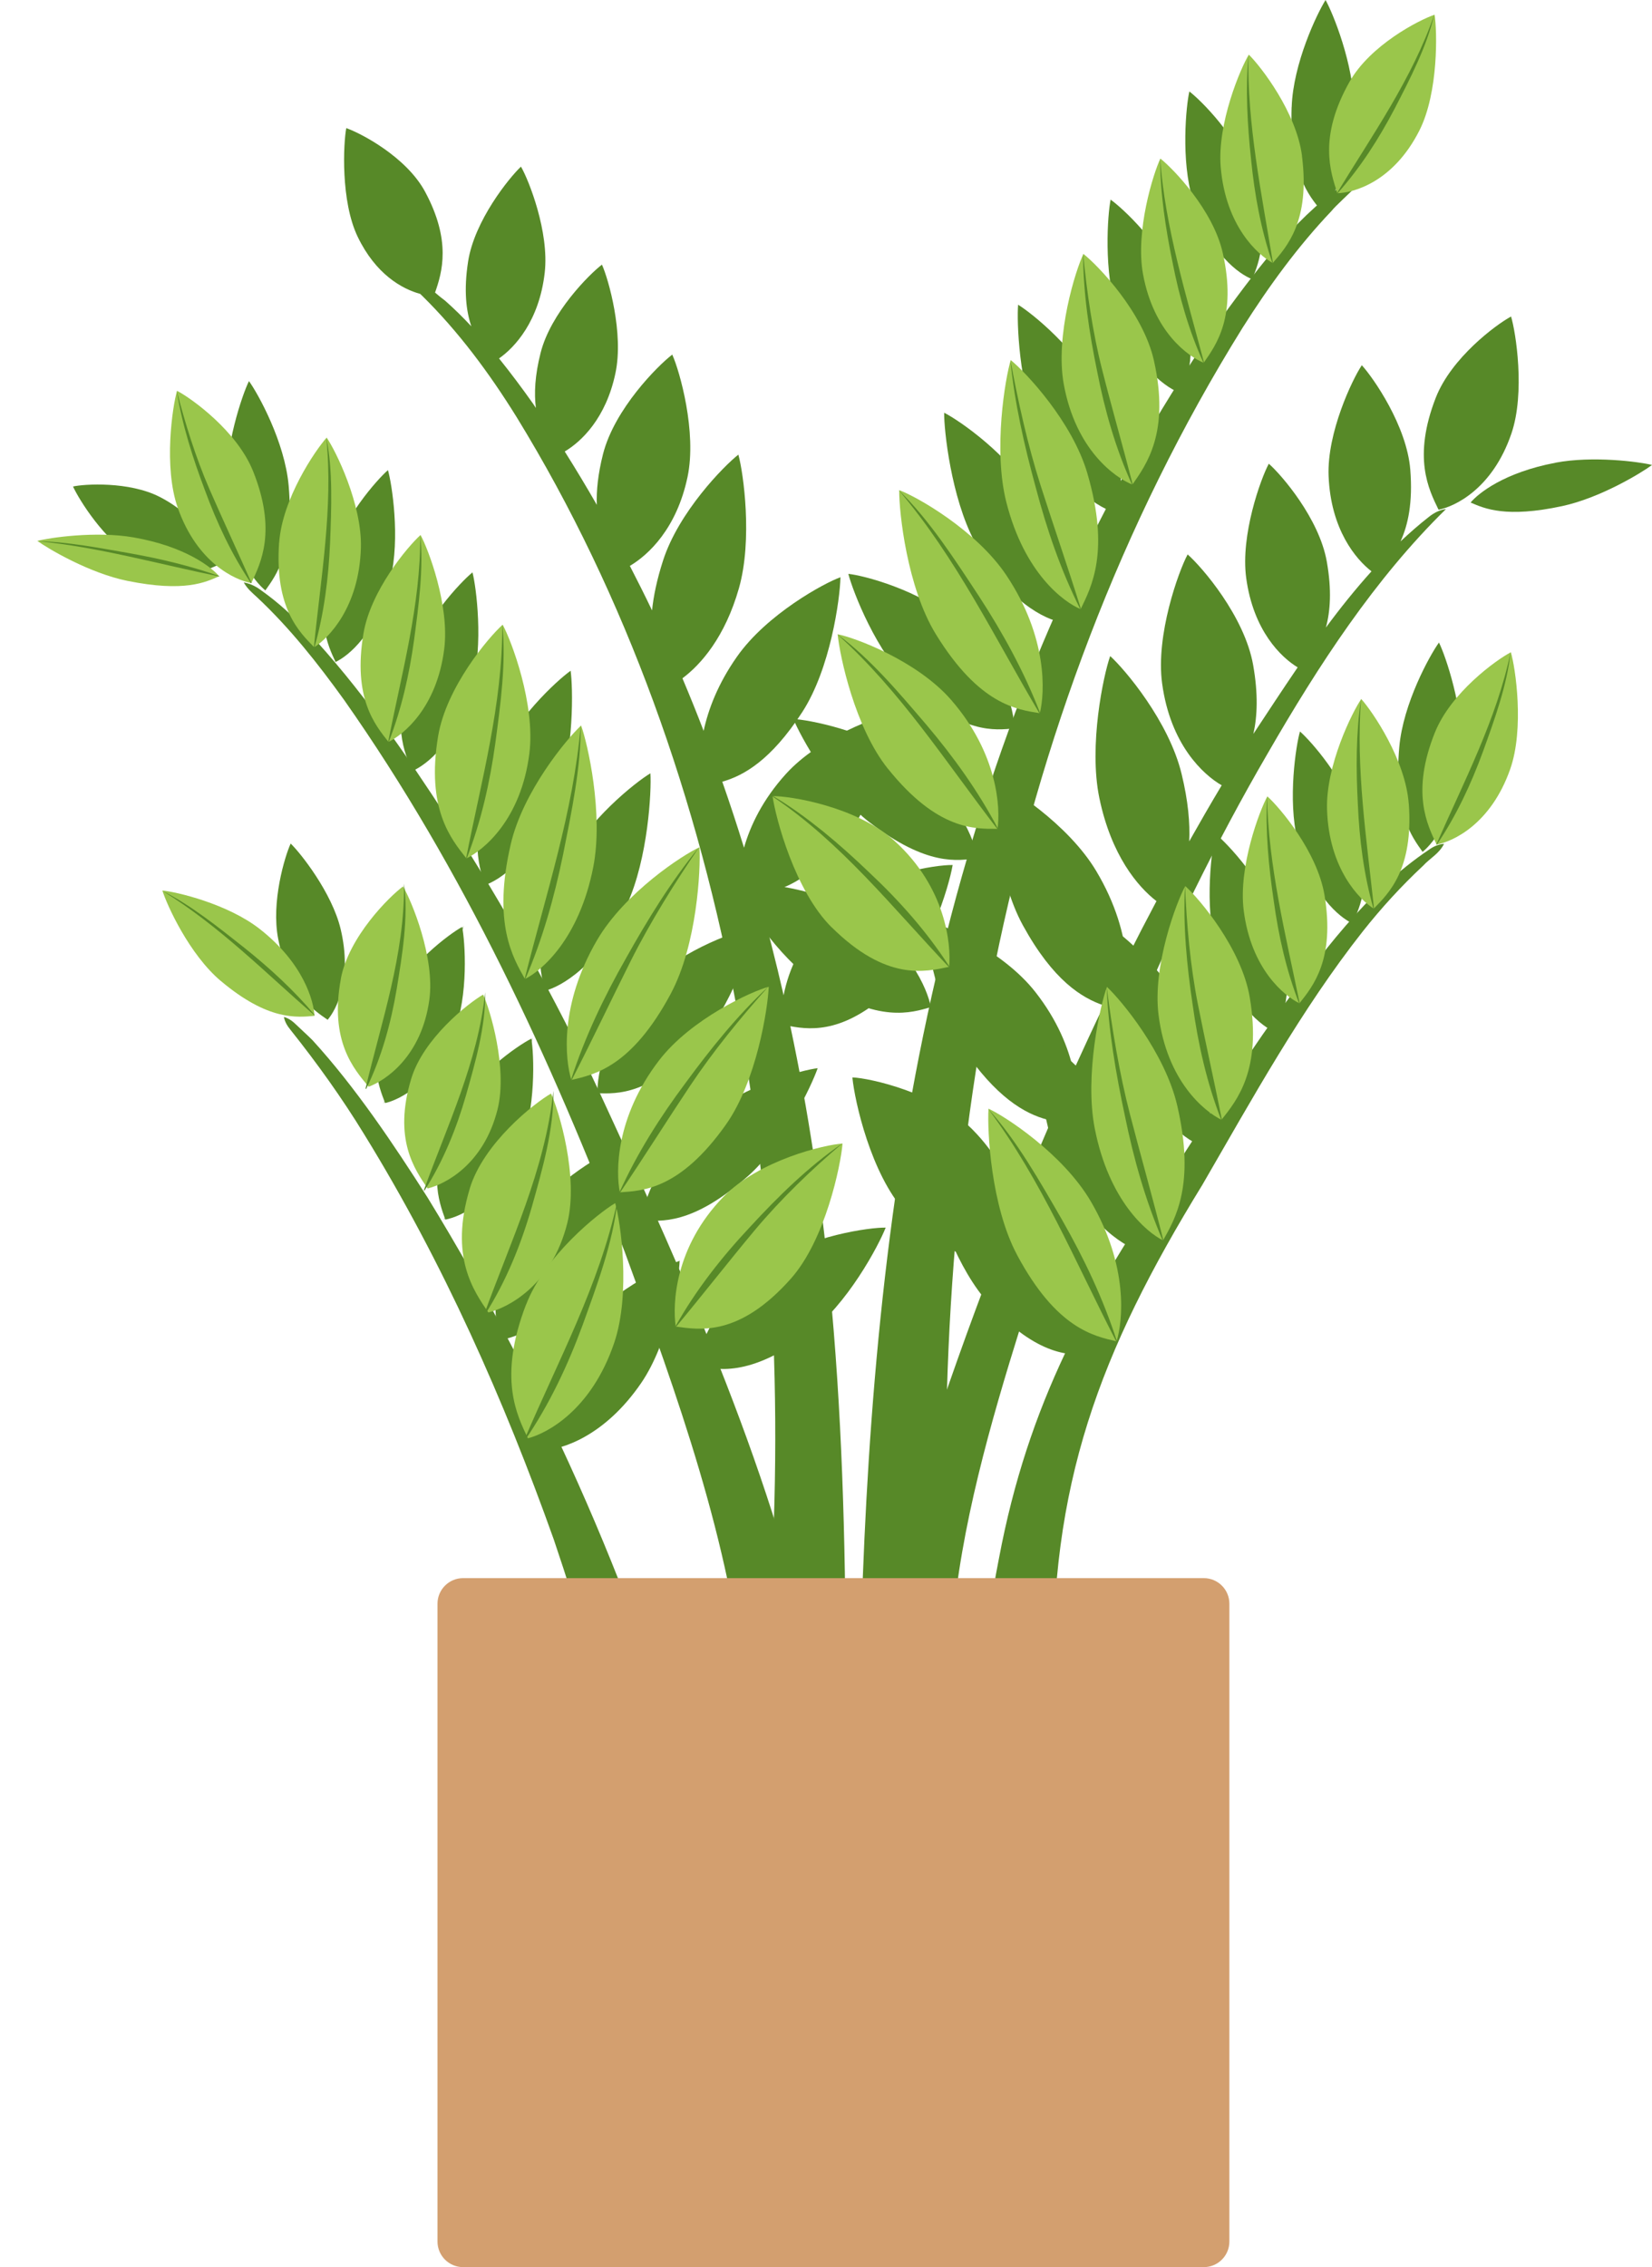 <?xml version="1.0" encoding="UTF-8"?> <svg xmlns="http://www.w3.org/2000/svg" width="113" height="155" viewBox="0 0 113 155" fill="none"> <path d="M98.404 34.849C98.404 34.849 98.397 34.835 98.393 34.827C98.393 34.827 98.389 34.835 98.386 34.838C98.386 34.835 98.386 34.831 98.389 34.827C97.729 33.468 96.616 31.284 98.21 27.19C99.276 24.463 102.323 22.202 103.334 21.655C103.334 21.648 103.334 21.645 103.337 21.637C103.337 21.645 103.337 21.648 103.337 21.655C103.345 21.655 103.352 21.645 103.359 21.641C103.68 22.687 104.341 26.847 103.381 29.647C102.086 33.431 99.506 34.63 98.4 34.849H98.404Z" fill="#578928"></path> <path d="M58.305 73.683C58.305 73.683 58.316 73.69 58.32 73.694C58.32 73.683 58.32 73.672 58.316 73.661C59.513 73.708 64.034 74.715 66.512 77.216C68.197 78.915 69.084 80.741 69.522 82.334C70.296 80.413 71.091 78.506 71.908 76.614C70.423 76.29 68.507 75.342 66.278 72.257C64.165 69.337 63.348 64.423 63.268 62.91C63.26 62.903 63.257 62.899 63.253 62.892C63.257 62.895 63.264 62.903 63.268 62.906C63.268 62.895 63.268 62.884 63.268 62.873C64.391 63.154 68.599 64.981 70.825 67.828C72.321 69.738 73.076 71.616 73.426 73.198C74.105 71.703 74.795 70.216 75.503 68.739C73.996 68.229 72.04 67.033 69.974 63.275C68.157 59.971 67.84 54.867 67.916 53.322C67.913 53.314 67.906 53.307 67.902 53.3C67.906 53.303 67.913 53.311 67.916 53.318C67.916 53.307 67.916 53.293 67.916 53.285C69.015 53.756 73.043 56.304 74.984 59.549C76.331 61.802 76.886 63.887 77.057 65.571C77.725 64.241 78.407 62.921 79.104 61.608C77.827 60.624 76.01 58.484 75.196 54.55C74.455 50.956 75.484 46.158 75.922 44.904C75.922 44.889 75.922 44.871 75.919 44.856C75.919 44.871 75.922 44.886 75.926 44.9C75.93 44.886 75.937 44.867 75.941 44.856C76.933 45.753 79.951 49.308 80.823 52.91C81.279 54.787 81.403 56.289 81.345 57.522C82.071 56.235 82.808 54.955 83.567 53.69C82.304 52.965 80.057 50.908 79.491 46.723C79.042 43.406 80.622 39.063 81.217 37.944C81.217 37.93 81.217 37.915 81.217 37.904C81.217 37.915 81.217 37.93 81.217 37.941C81.224 37.93 81.232 37.915 81.235 37.904C82.217 38.764 85.125 42.133 85.716 45.458C86.07 47.449 86.004 48.972 85.734 50.175C86.731 48.666 87.734 47.135 88.763 45.626C87.632 44.944 85.731 43.128 85.242 39.512C84.844 36.574 86.242 32.731 86.771 31.739C86.771 31.728 86.771 31.714 86.771 31.703C86.771 31.714 86.771 31.725 86.771 31.736C86.774 31.725 86.782 31.71 86.789 31.703C87.657 32.465 90.234 35.447 90.755 38.393C91.102 40.343 90.996 41.794 90.693 42.906C91.682 41.564 92.719 40.274 93.813 39.06C92.755 38.247 91.025 36.212 90.879 32.545C90.759 29.577 92.514 25.924 93.131 25.002C93.131 24.991 93.131 24.977 93.131 24.966C93.131 24.977 93.131 24.988 93.131 24.998C93.138 24.991 93.145 24.977 93.149 24.969C93.941 25.833 96.222 29.111 96.466 32.104C96.648 34.368 96.309 35.906 95.798 37.015C96.43 36.424 97.075 35.855 97.754 35.327C98.09 35.064 98.469 34.86 98.907 34.805C94.043 39.57 90.212 45.443 86.698 51.535C79.626 63.69 74.291 77.048 69.821 90.654C67.745 97.296 65.705 104.387 65.136 111.325L60.48 110.65C61.133 106.757 62.111 103.184 63.202 99.651C64.694 95.127 66.285 90.635 67.993 86.202C66.42 86.169 64.38 85.561 61.925 82.855C59.56 80.249 58.465 75.272 58.309 73.705C58.305 73.701 58.298 73.698 58.294 73.69L58.305 73.683Z" fill="#578928"></path> <path d="M106.399 31.634C108.961 31.149 112.132 31.575 112.96 31.779C112.974 31.779 112.989 31.78 113 31.776C112.989 31.776 112.974 31.78 112.964 31.783C112.974 31.783 112.989 31.791 113 31.791C112.263 32.341 109.45 34.044 106.859 34.601C103.005 35.429 101.539 34.765 100.615 34.368C100.608 34.368 100.604 34.368 100.597 34.372C100.601 34.372 100.608 34.372 100.612 34.364C100.604 34.364 100.597 34.357 100.593 34.357C101.108 33.737 102.881 32.301 106.399 31.637V31.634Z" fill="#578928"></path> <path d="M61.126 67.528C63.533 65.232 64.903 60.632 65.157 59.174C65.161 59.171 65.169 59.165 65.173 59.162C65.169 59.161 65.162 59.168 65.158 59.171C65.159 59.16 65.16 59.15 65.161 59.14C64.027 59.112 59.699 59.779 57.188 61.972C54.886 63.986 53.939 66.307 53.601 68.046C53.07 65.717 52.478 63.41 51.831 61.121C53.287 60.974 55.261 60.298 57.744 57.342C59.933 54.735 61.039 50.177 61.219 48.767C61.223 48.76 61.23 48.757 61.234 48.751C61.23 48.754 61.223 48.76 61.219 48.763C61.22 48.753 61.221 48.743 61.222 48.733C60.143 48.924 56.054 50.383 53.758 52.913C52.157 54.681 51.316 56.462 50.892 57.959C50.424 56.442 49.928 54.935 49.406 53.444C50.846 53.034 52.724 52.001 54.868 48.697C56.807 45.714 57.453 40.948 57.488 39.499C57.492 39.492 57.499 39.486 57.504 39.48C57.499 39.486 57.492 39.489 57.488 39.496C57.489 39.485 57.49 39.472 57.491 39.465C56.425 39.836 52.45 41.982 50.403 44.906C49.113 46.742 48.449 48.49 48.13 49.969C47.666 48.759 47.181 47.56 46.68 46.374C47.931 45.443 49.591 43.571 50.546 40.21C51.49 36.886 50.847 32.329 50.517 31.128C50.519 31.115 50.52 31.098 50.522 31.084C50.52 31.098 50.519 31.111 50.514 31.125C50.512 31.111 50.507 31.093 50.505 31.082C49.508 31.864 46.42 35.01 45.351 38.332C44.928 39.643 44.702 40.76 44.601 41.731C44.111 40.707 43.603 39.696 43.084 38.69C44.362 37.933 46.286 36.133 47.028 32.613C47.678 29.532 46.486 25.366 45.999 24.281C46 24.268 46.002 24.254 46.003 24.244C46.002 24.254 46 24.268 45.999 24.278C45.993 24.267 45.988 24.253 45.985 24.242C45.002 24.99 42.029 27.966 41.247 31.048C40.902 32.411 40.788 33.55 40.823 34.514C40.115 33.282 39.385 32.066 38.629 30.868C39.761 30.193 41.448 28.61 42.099 25.505C42.675 22.777 41.619 19.09 41.189 18.128C41.19 18.118 41.191 18.104 41.192 18.094C41.191 18.104 41.19 18.114 41.189 18.124C41.183 18.113 41.181 18.103 41.175 18.092C40.305 18.752 37.673 21.39 36.98 24.119C36.584 25.674 36.53 26.901 36.656 27.891C36.583 27.788 36.518 27.678 36.445 27.574C35.705 26.529 34.935 25.501 34.135 24.505C35.196 23.768 36.885 21.962 37.261 18.632C37.575 15.858 36.173 12.329 35.654 11.427C35.656 11.416 35.657 11.403 35.654 11.392C35.653 11.402 35.652 11.413 35.651 11.423C35.645 11.415 35.64 11.401 35.634 11.393C34.826 12.156 32.452 15.089 32.02 17.875C31.713 19.852 31.884 21.256 32.239 22.308C31.669 21.7 31.08 21.117 30.46 20.569C30.221 20.394 29.988 20.198 29.758 20.003C30.243 18.623 30.886 16.47 29.076 13.107C27.803 10.742 24.713 9.12 23.706 8.767C23.706 8.764 23.704 8.757 23.701 8.753C23.7 8.756 23.703 8.763 23.706 8.767C23.699 8.767 23.693 8.762 23.686 8.758C23.49 9.778 23.289 13.745 24.47 16.195C25.702 18.752 27.5 19.756 28.744 20.094C28.788 20.136 28.836 20.179 28.88 20.225C31.345 22.648 33.457 25.487 35.336 28.513C50.392 53.044 54.937 84.114 52.341 113.855L57.847 113.978C57.832 105.211 57.592 96.438 56.735 87.731C56.176 81.822 55.285 75.938 54.061 70.158C55.621 70.456 57.938 70.572 61.126 67.528V67.528Z" fill="#578928"></path> <path d="M85.555 11.998C86.942 16.005 86.124 17.904 85.654 19.089C84.785 18.757 82.731 17.346 81.596 13.683C80.757 10.974 81.136 7.186 81.355 6.253C82.147 6.858 84.629 9.33 85.552 12.002L85.555 11.998Z" fill="#578928"></path> <path d="M81.356 6.249C81.896 9.442 83.567 14.528 85.654 19.085Z" fill="#578928"></path> <path d="M88.349 7.328C88.203 11.827 89.538 13.376 90.334 14.36C91.067 13.69 92.611 11.488 92.618 7.426C92.622 4.422 91.151 0.839 90.67 0.004C90.093 0.915 88.451 4.331 88.353 7.332L88.349 7.328Z" fill="#578928"></path> <path d="M90.667 0C91.09 3.365 90.988 9.041 90.335 14.36Z" fill="#578928"></path> <path d="M80.53 19.497C82.092 23.635 81.285 25.651 80.826 26.909C79.902 26.595 77.709 25.199 76.421 21.411C75.469 18.611 75.764 14.634 75.969 13.649C76.815 14.251 79.486 16.737 80.53 19.497Z" fill="#578928"></path> <path d="M75.971 13.649C76.621 16.971 78.515 22.224 80.828 26.905Z" fill="#578928"></path> <path d="M75.144 26.894C77.275 31.328 76.659 33.624 76.316 35.05C75.305 34.784 72.823 33.435 71.021 29.366C69.689 26.355 69.543 21.94 69.642 20.835C70.609 21.426 73.721 23.938 75.141 26.894H75.144Z" fill="#578928"></path> <path d="M69.641 20.835C70.714 24.444 73.323 30.081 76.315 35.05Z" fill="#578928"></path> <path d="M70.776 34.098C73.334 38.56 72.867 41.021 72.618 42.549C71.546 42.359 68.856 41.156 66.671 37.044C65.054 34.003 64.565 29.384 64.583 28.218C65.638 28.753 69.068 31.119 70.776 34.098V34.098Z" fill="#578928"></path> <path d="M64.58 28.221C65.974 31.914 69.123 37.598 72.615 42.552Z" fill="#578928"></path> <path d="M62.314 46.854C65.847 50.208 68.036 49.924 69.39 49.8C69.364 48.564 68.671 45.392 65.394 42.494C62.971 40.35 59.038 39.33 58.027 39.235C58.355 40.482 59.957 44.616 62.314 46.854V46.854Z" fill="#578928"></path> <path d="M58.031 39.235C61.045 41.189 65.558 45.334 69.394 49.796Z" fill="#578928"></path> <path d="M59.481 56.22C63.404 59.242 65.534 58.856 66.856 58.666C66.669 57.485 65.582 54.488 61.969 51.889C59.298 49.968 55.277 49.195 54.267 49.158C54.752 50.336 56.865 54.208 59.481 56.224V56.22Z" fill="#578928"></path> <path d="M54.267 49.158C57.499 50.868 62.491 54.598 66.856 58.666Z" fill="#578928"></path> <path d="M55.928 67.248C60.121 69.957 62.31 69.246 63.675 68.856C63.434 67.609 62.175 64.54 58.325 62.243C55.475 60.548 51.279 60.274 50.225 60.373C50.779 61.572 53.133 65.44 55.928 67.248V67.248Z" fill="#578928"></path> <path d="M50.225 60.373C53.647 61.765 58.979 65.083 63.675 68.852Z" fill="#578928"></path> <path d="M65.058 112.801C63.2 81.54 68.243 49.334 84.996 22.407C86.791 19.57 88.772 16.85 91.082 14.419C91.622 13.73 94.793 11.138 92.513 12.188C88.882 14.539 86.222 18.094 83.693 21.532C75.797 32.778 69.984 45.389 66.178 58.575C61.982 72.874 60.07 87.748 59.26 102.593C59.07 106.02 58.957 109.447 58.833 112.878L65.054 112.798L65.058 112.801Z" fill="#578928"></path> <path d="M89.057 10.664C89.626 15.123 88.013 16.876 87.058 17.981C86.047 17.43 83.846 15.48 83.5 11.437C83.244 8.447 84.865 4.645 85.423 3.737C86.255 4.554 88.681 7.693 89.061 10.664H89.057Z" fill="#9AC64B"></path> <path d="M85.401 3.733C85.182 6.129 85.324 8.542 85.579 10.93C85.817 13.322 86.251 15.706 87.036 17.984L87.072 17.974C86.302 13.271 85.291 8.451 85.397 3.733H85.401Z" fill="#578928"></path> <path d="M92.304 5.604C90.17 9.395 91.005 11.75 91.476 13.209C92.596 13.183 95.307 12.443 97.088 8.925C98.405 6.322 98.307 2.096 98.128 1.006C97.077 1.36 93.727 3.077 92.304 5.604V5.604Z" fill="#9AC64B"></path> <path d="M98.106 1.003C96.618 5.352 93.83 9.293 91.454 13.197L91.487 13.219C93.045 11.473 94.311 9.497 95.395 7.43C96.45 5.392 97.599 3.175 98.106 0.999V1.003Z" fill="#578928"></path> <path d="M83.638 17.285C84.62 21.648 83.182 23.588 82.336 24.802C81.278 24.375 78.909 22.709 78.183 18.732C77.647 15.79 78.902 11.812 79.373 10.842C80.274 11.553 82.985 14.379 83.638 17.288V17.285Z" fill="#9AC64B"></path> <path d="M79.354 10.839C79.362 13.234 79.727 15.611 80.208 17.955C80.668 20.307 81.325 22.625 82.321 24.805L82.357 24.791C81.146 20.205 79.69 15.524 79.354 10.835V10.839Z" fill="#578928"></path> <path d="M78.928 24.641C80.038 29.567 78.414 31.761 77.458 33.132C76.265 32.651 73.586 30.766 72.765 26.274C72.159 22.953 73.575 18.458 74.108 17.361C75.126 18.163 78.188 21.353 78.928 24.641V24.641Z" fill="#9AC64B"></path> <path d="M74.086 17.361C74.093 20.066 74.506 22.753 75.049 25.4C75.567 28.054 76.312 30.671 77.436 33.139L77.48 33.125C76.808 30.511 76.064 27.937 75.4 25.323C74.739 22.735 74.338 19.938 74.09 17.364L74.086 17.361Z" fill="#578928"></path> <path d="M74.381 32.377C75.936 37.697 74.658 40.128 73.918 41.648C72.757 41.163 70.075 39.202 68.838 34.346C67.922 30.755 68.762 25.83 69.138 24.619C70.17 25.458 73.345 28.826 74.381 32.374V32.377Z" fill="#9AC64B"></path> <path d="M69.113 24.623C69.401 27.569 70.065 30.467 70.846 33.322C71.601 36.187 72.564 39.002 73.896 41.652L73.936 41.634C73.057 38.808 72.09 36.034 71.189 33.22C70.295 30.431 69.634 27.416 69.113 24.619V24.623Z" fill="#578928"></path> <path d="M64.017 43.365C66.984 48.185 69.553 48.51 71.126 48.761C71.476 47.358 71.669 43.577 68.849 39.348C66.765 36.22 62.623 33.912 61.507 33.511C61.496 35.017 62.039 40.15 64.017 43.365Z" fill="#9AC64B"></path> <path d="M61.49 33.529C65.409 38.13 68.04 43.606 71.105 48.776L71.148 48.754C70.061 45.932 68.598 43.271 66.948 40.741C65.31 38.254 63.573 35.553 61.493 33.529H61.49Z" fill="#578928"></path> <path d="M60.736 52.556C64.122 56.771 66.669 56.672 68.234 56.665C68.439 55.239 68.253 51.528 65.071 47.864C62.717 45.156 58.433 43.577 57.298 43.365C57.437 44.835 58.477 49.749 60.736 52.56V52.556Z" fill="#9AC64B"></path> <path d="M57.288 43.38C61.594 47.234 64.714 52.133 68.221 56.676L68.261 56.65C66.914 54.091 65.218 51.736 63.353 49.534C61.503 47.376 59.525 45.017 57.292 43.38H57.288Z" fill="#578928"></path> <path d="M56.88 63.388C60.624 67.103 63.284 66.446 64.922 66.1C65.068 64.554 64.696 60.672 61.193 57.496C58.602 55.145 54.045 54.408 52.844 54.43C53.059 55.95 54.38 60.912 56.876 63.391L56.88 63.388Z" fill="#9AC64B"></path> <path d="M52.833 54.448C57.529 57.584 61.051 62.057 64.904 66.115L64.94 66.085C63.411 63.708 61.525 61.587 59.467 59.658C58.449 58.681 57.402 57.737 56.307 56.847C55.209 55.965 54.07 55.126 52.855 54.412L52.83 54.452L52.833 54.448Z" fill="#578928"></path> <path d="M92.793 56.045C93.957 60.143 93.037 61.98 92.505 63.129C91.654 62.735 89.684 61.182 88.754 57.445C88.068 54.682 88.651 50.926 88.921 50.011C89.68 50.675 92.019 53.315 92.793 56.049V56.045Z" fill="#578928"></path> <path d="M88.923 50.008C89.284 53.234 90.674 58.429 92.506 63.125Z" fill="#578928"></path> <path d="M95.713 51.08C95.319 55.56 96.567 57.201 97.308 58.24C98.074 57.624 99.738 55.535 99.968 51.481C100.136 48.484 98.866 44.798 98.428 43.93C97.801 44.798 95.976 48.09 95.713 51.08Z" fill="#578928"></path> <path d="M98.429 43.93C98.666 47.317 98.25 52.975 97.308 58.24Z" fill="#578928"></path> <path d="M87.37 63.169C88.702 67.409 87.786 69.363 87.257 70.584C86.356 70.205 84.243 68.656 83.167 64.784C82.371 61.922 82.886 57.974 83.141 57.004C83.955 57.667 86.484 60.336 87.37 63.165V63.169Z" fill="#578928"></path> <path d="M83.141 57.011C83.608 60.373 85.206 65.75 87.257 70.588Z" fill="#578928"></path> <path d="M81.587 70.168C83.474 74.744 82.73 76.993 82.31 78.393C81.317 78.058 78.913 76.534 77.34 72.341C76.176 69.243 76.271 64.824 76.431 63.73C77.365 64.39 80.332 67.117 81.587 70.168V70.168Z" fill="#578928"></path> <path d="M76.428 63.73C77.3 67.409 79.595 73.22 82.307 78.393Z" fill="#578928"></path> <path d="M76.832 77.048C79.142 81.685 78.536 84.106 78.204 85.615C77.142 85.349 74.526 83.956 72.57 79.698C71.125 76.548 70.888 71.904 70.972 70.741C71.994 71.353 75.289 73.956 76.829 77.051L76.832 77.048Z" fill="#578928"></path> <path d="M70.971 70.741C72.157 74.525 74.988 80.424 78.203 85.615Z" fill="#578928"></path> <path d="M67.689 89.177C71.027 92.775 73.231 92.651 74.589 92.618C74.629 91.383 74.114 88.167 71.002 85.043C68.703 82.731 64.831 81.43 63.828 81.266C64.087 82.535 65.459 86.775 67.689 89.177V89.177Z" fill="#578928"></path> <path d="M63.827 81.266C66.728 83.431 71.005 87.89 74.588 92.618Z" fill="#578928"></path> <path d="M72.056 115.163C71.778 101.496 75.209 92.451 82.251 80.993C85.656 75.119 89.013 69.009 93.216 63.679C94.483 62.079 95.855 60.577 97.343 59.188C97.825 58.666 98.438 58.367 98.777 57.693C98.387 57.722 98.058 57.871 97.774 58.072C93.424 60.981 90.29 65.353 87.232 69.505C84.911 72.753 82.554 76.479 80.372 79.837C74.413 88.576 70.326 95.962 68.334 106.527C67.787 109.309 67.392 112.105 67.046 114.901L72.052 115.16L72.056 115.163Z" fill="#578928"></path> <path d="M96.366 54.962C96.687 59.45 94.983 61.087 93.965 62.123C92.987 61.499 90.896 59.399 90.772 55.338C90.68 52.337 92.509 48.655 93.114 47.791C93.899 48.666 96.15 51.973 96.362 54.966L96.366 54.962Z" fill="#9AC64B"></path> <path d="M93.096 47.784C92.745 50.165 92.753 52.589 92.88 54.992C92.983 57.398 93.289 59.804 93.946 62.122L93.986 62.115C93.479 57.372 92.731 52.498 93.099 47.784H93.096Z" fill="#578928"></path> <path d="M98.15 50.077C96.508 54.175 97.621 56.373 98.267 57.741C99.372 57.533 101.963 56.37 103.295 52.6C104.28 49.815 103.66 45.644 103.346 44.594C102.346 45.112 99.245 47.35 98.15 50.081V50.077Z" fill="#9AC64B"></path> <path d="M103.328 44.587C102.387 49.151 100.11 53.482 98.249 57.729L98.282 57.748C99.606 55.783 100.617 53.624 101.431 51.404C102.222 49.217 103.091 46.84 103.324 44.587H103.328Z" fill="#578928"></path> <path d="M90.596 61.182C91.336 65.604 89.796 67.442 88.884 68.594C87.852 68.094 85.578 66.26 85.071 62.239C84.695 59.264 86.169 55.382 86.691 54.448C87.552 55.221 90.099 58.233 90.596 61.185V61.182Z" fill="#9AC64B"></path> <path d="M86.67 54.445C86.546 56.843 86.779 59.246 87.13 61.619C87.458 63.996 87.987 66.355 88.863 68.597L88.899 68.586C87.943 63.927 86.746 59.158 86.67 54.445V54.445Z" fill="#578928"></path> <path d="M85.486 68.189C86.325 73.187 84.581 75.258 83.552 76.559C82.388 75.994 79.819 73.924 79.246 69.381C78.823 66.023 80.487 61.638 81.074 60.58C82.048 61.452 84.924 64.857 85.486 68.189V68.189Z" fill="#9AC64B"></path> <path d="M81.056 60.58C80.913 63.289 81.18 66.001 81.578 68.681C81.95 71.368 82.548 74.033 83.533 76.563L83.577 76.552C83.055 73.894 82.453 71.277 81.931 68.623C81.413 65.994 81.169 63.172 81.059 60.58H81.056Z" fill="#578928"></path> <path d="M80.525 75.586C81.784 81.004 80.379 83.34 79.554 84.806C78.423 84.241 75.854 82.09 74.884 77.157C74.168 73.512 75.274 68.652 75.716 67.474C76.697 68.386 79.686 71.973 80.525 75.586Z" fill="#9AC64B"></path> <path d="M75.694 67.474C75.821 70.446 76.325 73.384 76.945 76.29C77.54 79.203 78.35 82.079 79.532 84.813L79.576 84.799C78.854 81.919 78.044 79.079 77.299 76.209C76.558 73.362 76.066 70.307 75.697 67.474H75.694Z" fill="#578928"></path> <path d="M69.579 85.816C72.275 90.84 74.823 91.343 76.377 91.707C76.804 90.333 77.205 86.574 74.622 82.152C72.713 78.882 68.707 76.286 67.616 75.801C67.521 77.303 67.78 82.465 69.579 85.812V85.816Z" fill="#9AC64B"></path> <path d="M67.597 75.816C71.253 80.683 73.578 86.341 76.355 91.715L76.398 91.696C75.464 88.794 74.151 86.034 72.644 83.395C71.144 80.799 69.56 77.981 67.597 75.816V75.816Z" fill="#578928"></path> <path d="M22.664 38.174C21.5 42.272 22.42 44.109 22.953 45.258C23.803 44.864 25.773 43.311 26.704 39.574C27.39 36.811 26.806 33.056 26.536 32.141C25.777 32.804 23.438 35.444 22.664 38.178V38.174Z" fill="#578928"></path> <path d="M26.535 32.137C26.174 35.363 24.784 40.559 22.952 45.254Z" fill="#578928"></path> <path d="M19.745 33.205C20.139 37.686 18.891 39.326 18.151 40.365C17.384 39.749 15.72 37.66 15.49 33.606C15.323 30.609 16.592 26.924 17.03 26.056C17.658 26.924 19.482 30.216 19.745 33.205Z" fill="#578928"></path> <path d="M17.031 26.06C16.794 29.446 17.21 35.105 18.151 40.369Z" fill="#578928"></path> <path d="M28.089 45.298C26.757 49.538 27.673 51.492 28.202 52.713C29.103 52.334 31.216 50.785 32.292 46.913C33.088 44.051 32.574 40.103 32.318 39.133C31.504 39.797 28.976 42.465 28.089 45.294V45.298Z" fill="#578928"></path> <path d="M32.317 39.137C31.85 42.498 30.252 47.875 28.201 52.713Z" fill="#578928"></path> <path d="M33.875 52.297C31.989 56.873 32.733 59.122 33.153 60.522C34.145 60.187 36.55 58.663 38.123 54.47C39.286 51.371 39.192 46.953 39.031 45.859C38.097 46.519 35.13 49.246 33.875 52.297Z" fill="#578928"></path> <path d="M39.03 45.859C38.158 49.538 35.863 55.349 33.152 60.522Z" fill="#578928"></path> <path d="M38.628 59.177C36.318 63.814 36.924 66.235 37.256 67.744C38.318 67.478 40.934 66.085 42.89 61.827C44.335 58.678 44.572 54.033 44.488 52.87C43.466 53.482 40.171 56.085 38.631 59.181L38.628 59.177Z" fill="#578928"></path> <path d="M44.485 52.87C43.299 56.654 40.468 62.553 37.253 67.744Z" fill="#578928"></path> <path d="M47.77 71.302C44.431 74.901 42.227 74.777 40.87 74.744C40.83 73.508 41.344 70.293 44.457 67.168C46.756 64.857 50.627 63.555 51.631 63.391C51.372 64.66 50 68.9 47.77 71.302V71.302Z" fill="#578928"></path> <path d="M51.631 63.395C48.73 65.561 44.453 70.019 40.87 74.748Z" fill="#578928"></path> <path d="M51.113 80.45C47.365 83.745 45.216 83.512 43.888 83.417C44.008 82.225 44.932 79.155 48.391 76.304C50.949 74.197 54.919 73.14 55.93 73.031C55.51 74.241 53.613 78.255 51.113 80.453V80.45Z" fill="#578928"></path> <path d="M55.93 73.031C52.799 74.97 48.019 79.046 43.888 83.417Z" fill="#578928"></path> <path d="M55.266 91.201C51.23 94.201 49.004 93.651 47.624 93.355C47.796 92.094 48.883 88.94 52.602 86.374C55.349 84.478 59.528 83.906 60.582 83.931C60.097 85.167 57.958 89.196 55.266 91.197V91.201Z" fill="#578928"></path> <path d="M60.577 83.935C57.238 85.568 52.101 89.261 47.62 93.359Z" fill="#578928"></path> <path d="M9.191 38.127C12.264 39.858 13.858 39.093 14.851 38.655C14.668 37.7 13.734 35.407 10.913 33.967C8.826 32.902 5.761 33.085 4.995 33.263C5.403 34.153 7.144 36.971 9.191 38.123V38.127Z" fill="#578928"></path> <path d="M4.991 33.267C7.494 34.036 11.402 36.14 14.847 38.659Z" fill="#578928"></path> <path d="M55.967 115.262C53.026 101.019 47.078 87.817 41.028 74.726C38.003 68.237 34.492 61.977 30.621 55.962C27.695 51.466 24.644 47.011 20.955 43.089C20.028 42.108 19.021 41.182 17.919 40.402C17.561 40.125 17.156 39.902 16.674 39.822C16.919 40.256 17.251 40.529 17.576 40.828C19.827 42.932 21.743 45.364 23.542 47.861C31.69 59.454 37.7 72.396 42.736 85.597C46.312 95.353 50.001 105.517 50.99 115.86L55.967 115.259V115.262Z" fill="#578928"></path> <path d="M19.092 37.092C18.771 41.579 20.475 43.216 21.493 44.252C22.471 43.628 24.562 41.528 24.686 37.467C24.777 34.467 22.949 30.784 22.343 29.92C21.559 30.795 19.308 34.102 19.096 37.095L19.092 37.092Z" fill="#9AC64B"></path> <path d="M22.321 29.92C22.803 34.715 21.938 39.483 21.471 44.248L21.511 44.255C22.168 41.933 22.471 39.527 22.577 37.124C22.668 34.755 22.781 32.184 22.321 29.924V29.92Z" fill="#578928"></path> <path d="M17.307 32.203C18.949 36.3 17.836 38.499 17.19 39.866C16.084 39.658 13.494 38.495 12.162 34.725C11.177 31.94 11.797 27.769 12.111 26.72C13.11 27.237 16.212 29.476 17.307 32.206V32.203Z" fill="#9AC64B"></path> <path d="M12.088 26.72C12.46 29.053 13.187 31.32 14.022 33.53C14.836 35.75 15.847 37.908 17.171 39.873L17.204 39.855C16.361 37.945 15.135 35.301 14.314 33.413C13.384 31.269 12.654 28.91 12.088 26.72V26.72Z" fill="#578928"></path> <path d="M24.861 43.311C24.12 47.733 25.66 49.571 26.573 50.723C27.605 50.223 29.878 48.39 30.386 44.368C30.762 41.394 29.287 37.511 28.765 36.578C27.904 37.35 25.357 40.362 24.861 43.315V43.311Z" fill="#9AC64B"></path> <path d="M28.747 36.574C28.776 41.379 27.47 46.031 26.554 50.716L26.591 50.727C27.463 48.484 27.996 46.126 28.324 43.749C28.634 41.408 28.988 38.864 28.744 36.578L28.747 36.574Z" fill="#578928"></path> <path d="M29.97 50.319C29.131 55.317 30.875 57.388 31.904 58.689C33.068 58.124 35.637 56.053 36.21 51.511C36.633 48.153 34.969 43.767 34.382 42.71C33.408 43.581 30.532 46.986 29.97 50.319V50.319Z" fill="#9AC64B"></path> <path d="M34.356 42.709C34.385 48.138 32.915 53.391 31.882 58.678L31.926 58.688C32.911 56.155 33.51 53.493 33.882 50.806C34.236 48.16 34.633 45.291 34.356 42.706V42.709Z" fill="#578928"></path> <path d="M34.937 57.715C33.678 63.133 35.083 65.469 35.908 66.935C37.039 66.37 39.608 64.219 40.579 59.286C41.294 55.641 40.188 50.781 39.747 49.603C38.765 50.515 35.777 54.102 34.937 57.715V57.715Z" fill="#9AC64B"></path> <path d="M39.722 49.6C39.218 55.528 37.321 61.186 35.887 66.928L35.93 66.942C37.113 64.208 37.919 61.332 38.517 58.419C39.09 55.542 39.74 52.458 39.725 49.6H39.722Z" fill="#578928"></path> <path d="M45.879 67.945C43.183 72.969 40.636 73.472 39.081 73.836C38.654 72.462 38.253 68.703 40.836 64.281C42.745 61.011 46.751 58.415 47.843 57.93C47.937 59.432 47.678 64.594 45.879 67.941V67.945Z" fill="#9AC64B"></path> <path d="M47.824 57.916C45.894 60.267 44.296 62.874 42.814 65.524C41.307 68.167 39.993 70.927 39.059 73.825L39.103 73.844C40.493 71.142 41.782 68.412 43.143 65.699C44.493 63.012 46.175 60.325 47.824 57.916V57.916Z" fill="#578928"></path> <path d="M49.656 76.884C46.51 81.332 43.959 81.412 42.398 81.518C42.117 80.111 42.099 76.392 45.072 72.51C47.273 69.637 51.462 67.755 52.582 67.464C52.524 68.94 51.757 73.917 49.656 76.884Z" fill="#9AC64B"></path> <path d="M52.565 67.446C50.433 69.425 48.605 71.707 46.883 74.052C45.142 76.381 43.577 78.853 42.377 81.507L42.417 81.529C44.044 79.123 45.577 76.676 47.186 74.263C48.781 71.868 50.7 69.524 52.565 67.446Z" fill="#578928"></path> <path d="M54.1 87.417C50.567 91.394 47.874 90.924 46.221 90.694C45.992 89.159 46.148 85.262 49.469 81.839C51.925 79.309 56.435 78.248 57.632 78.186C57.501 79.717 56.453 84.763 54.1 87.417Z" fill="#9AC64B"></path> <path d="M57.62 78.168C55.278 79.782 53.234 81.791 51.311 83.877C49.366 85.947 47.596 88.2 46.202 90.683L46.243 90.712C48.06 88.532 49.786 86.312 51.603 84.135C53.413 81.97 55.533 79.936 57.62 78.171V78.168Z" fill="#578928"></path> <path d="M8.729 39.716C12.622 40.504 14.074 39.804 14.99 39.395C14.468 38.783 12.684 37.365 9.159 36.745C6.554 36.286 3.321 36.771 2.558 36.982C3.303 37.525 6.131 39.191 8.725 39.716H8.729Z" fill="#9AC64B"></path> <path d="M2.562 36.997C6.708 37.39 10.918 38.583 14.991 39.41L14.998 39.385C12.998 38.681 10.933 38.192 8.85 37.821C6.788 37.46 4.609 37.04 2.562 36.997V36.997Z" fill="#578928"></path> <path d="M26.745 68.483C25.055 72.238 25.874 74.198 26.344 75.414C27.315 75.195 29.64 74.068 31.038 70.621C32.073 68.07 31.811 64.313 31.609 63.371C30.712 63.868 27.874 65.977 26.745 68.483V68.483Z" fill="#578928"></path> <path d="M31.714 63.295C30.958 66.392 28.813 71.219 26.216 75.474Z" fill="#578928"></path> <path d="M31.085 76.166C29.196 80.02 30.003 82.092 30.46 83.382C31.486 83.191 33.958 82.098 35.53 78.551C36.691 75.93 36.53 72 36.342 71.012C35.382 71.497 32.343 73.598 31.084 76.169L31.085 76.166Z" fill="#578928"></path> <path d="M36.431 70.939C35.546 74.139 33.167 79.094 30.331 83.435Z" fill="#578928"></path> <path d="M35.8 83.783C33.282 87.848 33.871 90.169 34.188 91.606C35.306 91.472 38.084 90.463 40.222 86.709C41.802 83.934 42.144 79.637 42.074 78.546C40.99 79.004 37.478 81.073 35.8 83.783Z" fill="#578928"></path> <path d="M42.112 78.496C40.77 81.909 37.633 87.115 34.102 91.624Z" fill="#578928"></path> <path d="M39.51 91.155C36.545 95.182 36.961 97.635 37.171 99.154C38.348 99.103 41.324 98.268 43.871 94.535C45.751 91.777 46.464 87.339 46.487 86.201C45.32 86.594 41.482 88.468 39.506 91.154L39.51 91.155Z" fill="#578928"></path> <path d="M46.505 86.166C44.83 89.599 41.15 94.758 37.119 99.16Z" fill="#578928"></path> <path d="M19.03 64.198C19.78 67.982 21.42 69.039 22.411 69.721C23.005 69.034 24.107 66.921 23.303 63.529C22.708 61.018 20.526 58.283 19.882 57.673C19.485 58.535 18.532 61.676 19.03 64.198V64.198Z" fill="#578928"></path> <path d="M19.881 57.66C20.981 60.406 22.018 65.18 22.43 69.757Z" fill="#578928"></path> <path d="M47.87 124.623C43.765 109.722 37.502 95.352 29.248 81.876C26.93 78.241 24.321 74.34 21.382 71.123C21.029 70.768 20.623 70.408 20.287 70.083C20.048 69.849 19.789 69.632 19.419 69.528C19.493 69.906 19.679 70.172 19.883 70.425C21.703 72.708 23.404 75.086 24.913 77.554C30.319 86.323 34.493 95.748 37.883 105.262C38.775 107.89 39.658 110.702 40.419 113.356C41.458 117.255 42.316 121.195 42.796 125.152L47.865 124.625L47.87 124.623Z" fill="#578928"></path> <path d="M23.318 66.912C22.521 71.189 24.216 73.101 25.217 74.297C26.346 73.884 28.829 72.257 29.367 68.357C29.767 65.472 28.142 61.562 27.567 60.606C26.627 61.297 23.849 64.058 23.314 66.911L23.318 66.912Z" fill="#9AC64B"></path> <path d="M27.64 60.423C27.679 65.289 26.097 69.815 25 74.43L25.047 74.447C26.098 72.295 26.736 69.98 27.135 67.619C27.512 65.293 27.94 62.771 27.641 60.42L27.64 60.423Z" fill="#578928"></path> <path d="M28.127 73.757C26.88 77.889 28.374 79.962 29.251 81.253C30.423 80.969 33.083 79.639 34.033 75.848C34.734 73.047 33.523 69.008 33.045 68.001C32.03 68.582 28.956 71.001 28.127 73.757Z" fill="#9AC64B"></path> <path d="M33.189 67.835C32.686 72.612 30.604 76.932 28.99 81.377L29.036 81.397C30.328 79.368 31.226 77.146 31.882 74.863C32.518 72.607 33.225 70.165 33.188 67.839L33.189 67.835Z" fill="#578928"></path> <path d="M32.133 81.266C30.723 85.934 32.413 88.272 33.403 89.731C34.728 89.411 37.728 87.906 38.803 83.626C39.599 80.462 38.225 75.901 37.688 74.767C36.54 75.423 33.071 78.154 32.13 81.265L32.133 81.266Z" fill="#9AC64B"></path> <path d="M37.853 74.58C37.285 79.977 34.932 84.856 33.113 89.872L33.163 89.893C34.62 87.603 35.635 85.095 36.379 82.51C37.096 79.963 37.894 77.206 37.854 74.576L37.853 74.58Z" fill="#578928"></path> <path d="M35.98 89.198C34.052 94.215 35.357 96.753 36.111 98.334C37.406 98.003 40.447 96.416 42.01 91.815C43.165 88.413 42.442 83.483 42.079 82.257C40.91 82.95 37.268 85.856 35.984 89.2L35.98 89.198Z" fill="#9AC64B"></path> <path d="M42.227 82.117C40.989 87.875 38.163 93.057 35.871 98.427L35.919 98.452C37.588 96.006 38.841 93.338 39.855 90.585C40.836 87.863 41.931 84.953 42.231 82.118L42.227 82.117Z" fill="#578928"></path> <path d="M15.113 67.074C18.346 69.794 20.305 69.559 21.511 69.453C21.461 68.448 20.774 65.872 17.777 63.521C15.562 61.783 12.019 60.96 11.107 60.886C11.427 61.901 12.953 65.257 15.109 67.073L15.113 67.074Z" fill="#9AC64B"></path> <path d="M11.134 60.919C14.993 63.293 18.136 66.486 21.496 69.409L21.519 69.389C20.101 67.701 18.446 66.179 16.684 64.775C14.947 63.401 13.071 61.897 11.13 60.918L11.134 60.919Z" fill="#578928"></path> <path d="M31.678 107.894H82.34C83.308 107.894 84.092 108.678 84.092 109.644V153.25C84.092 154.216 83.308 155 82.34 155H31.678C30.71 155 29.926 154.216 29.926 153.25V109.644C29.926 108.678 30.71 107.894 31.678 107.894Z" fill="#D39F6F"></path> </svg> 